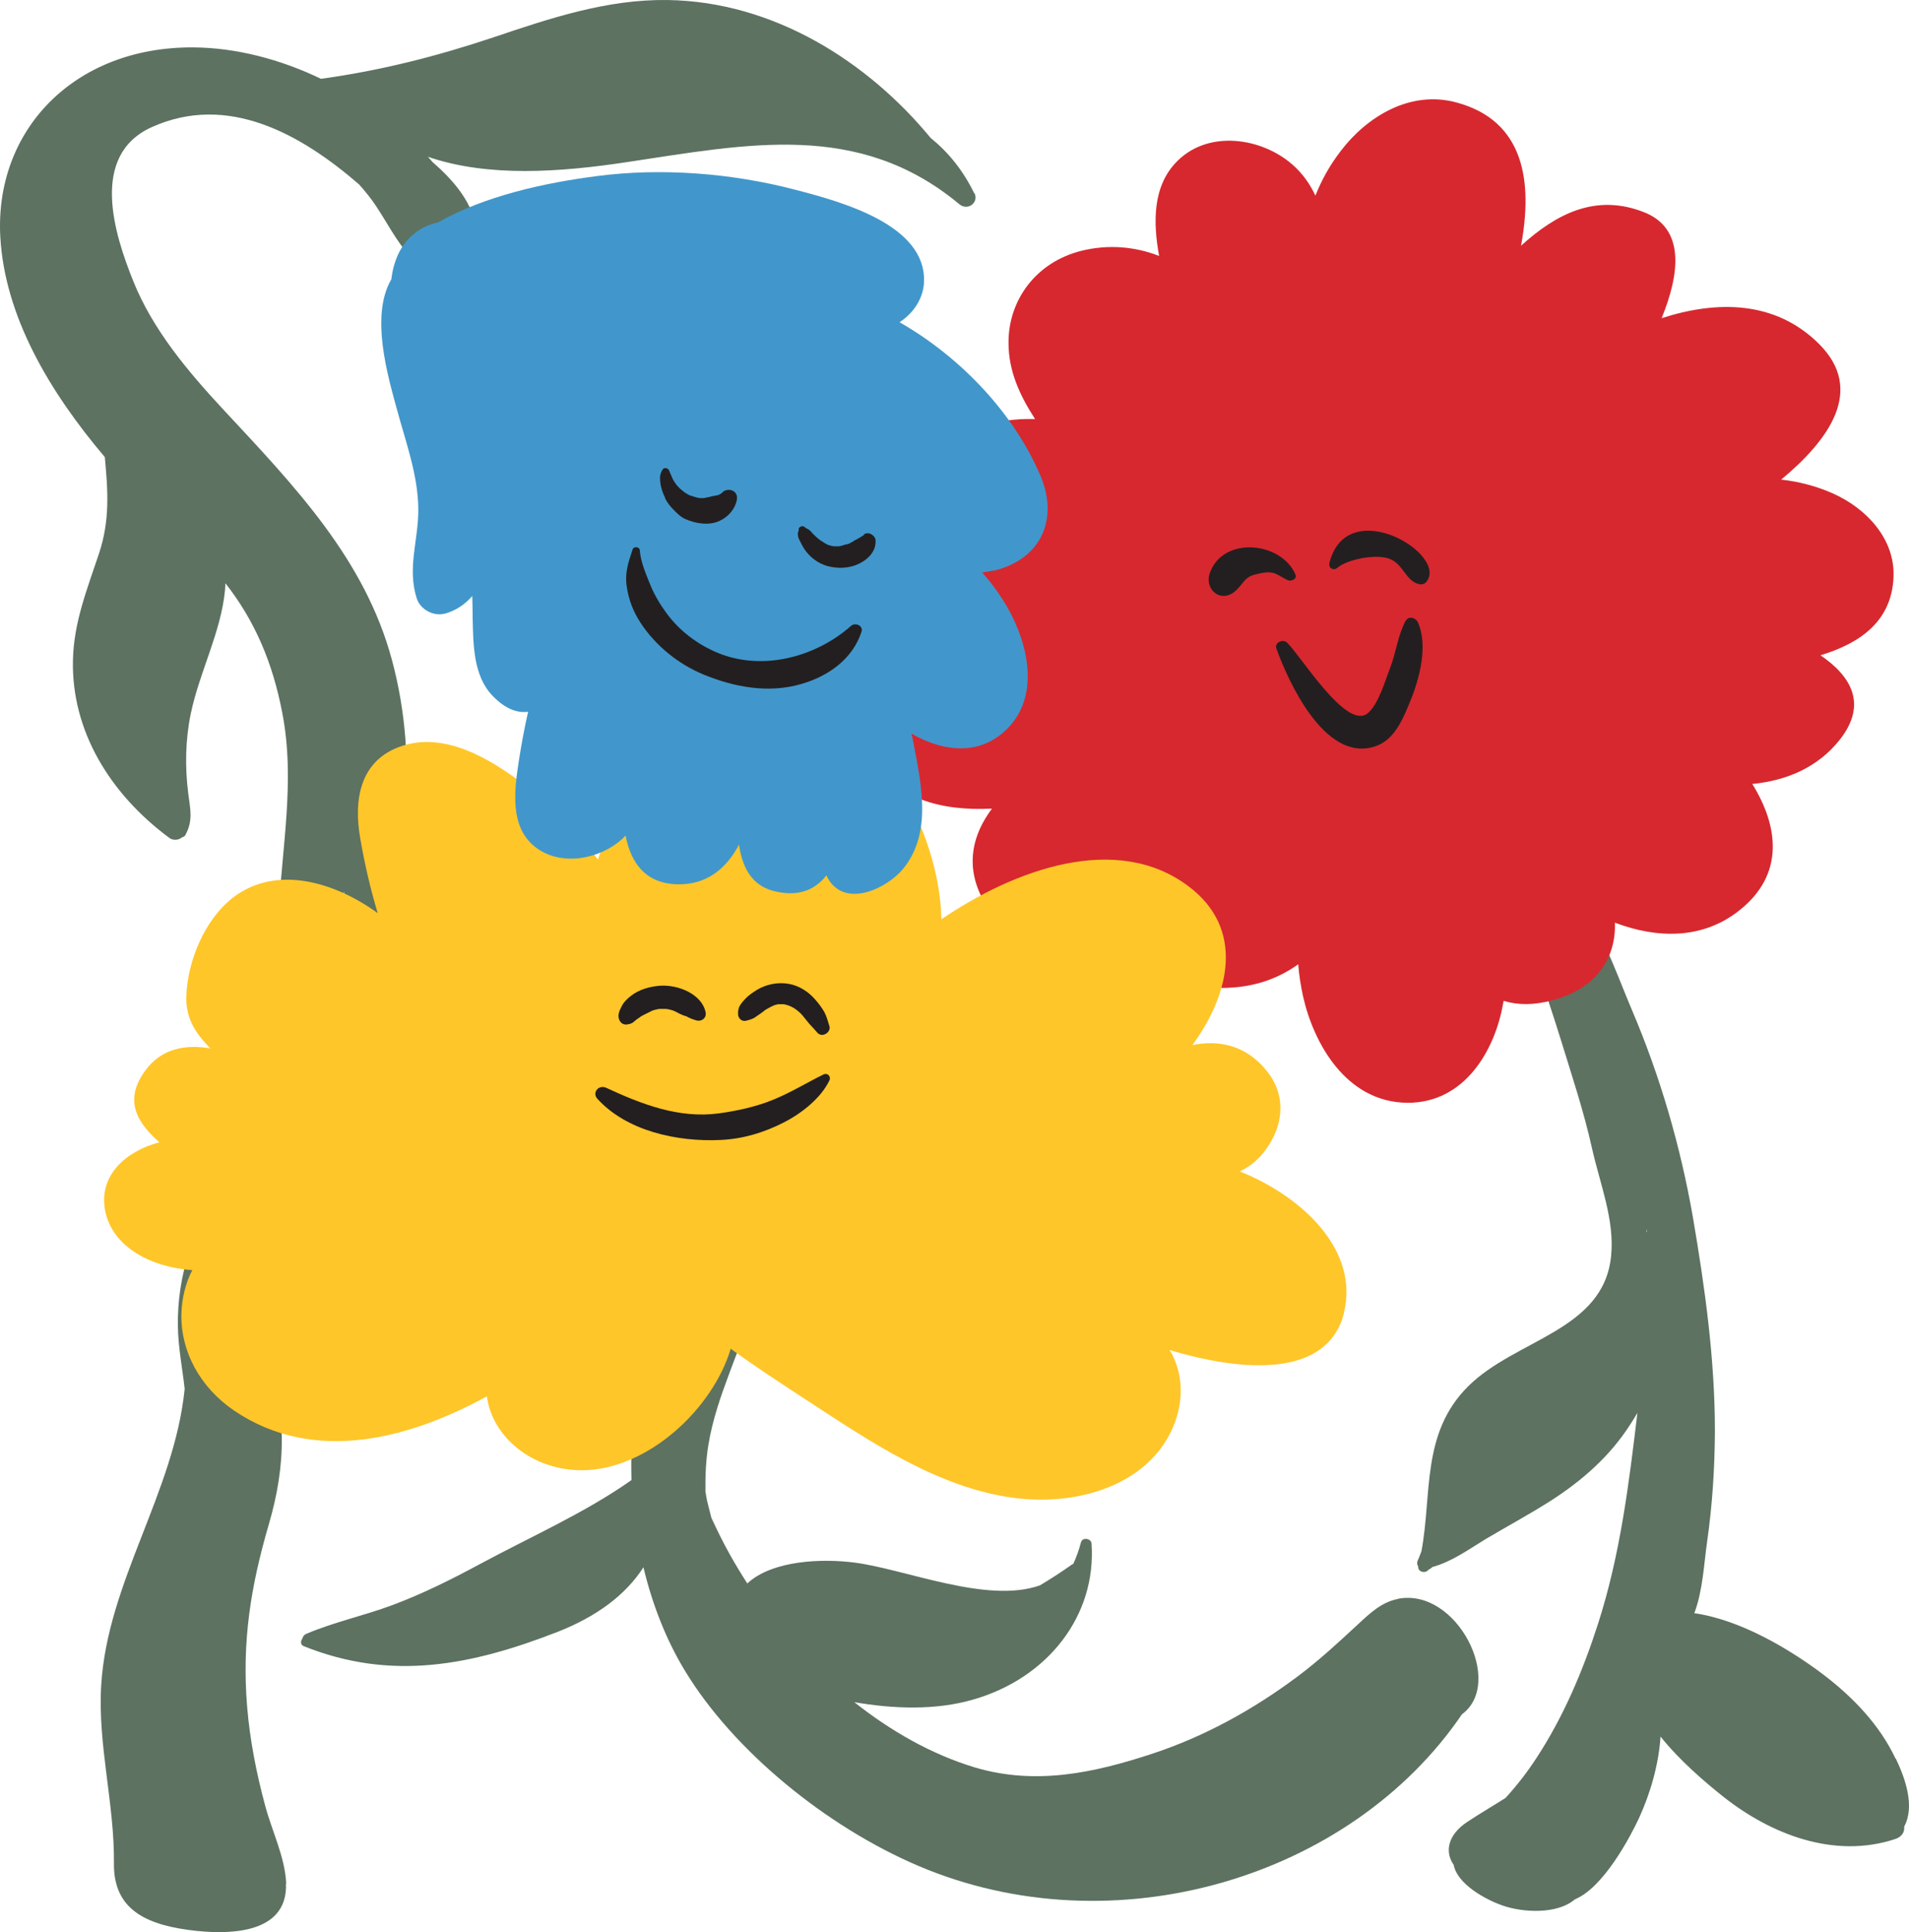<?xml version="1.0" encoding="UTF-8"?><svg id="Layer_2" xmlns="http://www.w3.org/2000/svg" viewBox="0 0 898.83 909.69"><g id="Layer_1-2"><path d="M892.55,827.81v.3c-7.5-16-20.3-29.4-35-40.4-15-11.2-37.8-25-59.8-28.2,4-10.6,4.5-22.9,6-33.5,2.5-17.4,3.6-34.6,3.7-52.2,0-33.8-4.7-67.6-10.4-100.9-5.8-33.2-15.4-66.3-28.8-97.7-11.2-26.4-22.7-64-52.9-76.2-1.5-1.2-3.1-2.3-4.8-3.1-.4-.5-.8-1.1-1.2-1.6-3.3-4.3-11.5-3.1-11.5,2.8.3,20.8,15.1,37.1,24.6,55.2,0,.1.1.3.2.4,4.4,12.4,8.5,24.7,12.4,37.3,5.2,16.9,10.7,33.4,14.5,50.5,3.7,16.7,10.8,33.8,9,51-3.6,35.1-44.9,38.9-67.3,61.2-22.2,22.1-16.9,50.6-22,77.7-.6,1.5-1.1,3-1.8,4.5-.4,1-.2,1.9.3,2.6-.3,2.5,3.3,3.6,4.9,1.5.4-.2.8-.4,1.2-.7l.5-.5c9.3-2.6,16.8-8.1,25-13.1,10.1-6,20.7-11.7,30.6-18,15.3-9.8,28.2-21.3,37.6-36,1.2-1.8,2.3-3.6,3.4-5.5-4,33.5-8.1,67-18.6,99.5-7,21.8-16.2,43.6-29,63.1-4.3,6.6-9.1,12.8-14.5,18.7-6,3.8-12.2,7.4-18.2,11.4-8.8,5.9-10.6,13.8-6.2,20.1,1.7,9,14.7,16.2,22.9,19.1,9.6,3.4,25.9,4.3,34.2-2.9,13.5-5.5,26.2-29.7,30.1-38.1,5.3-11.5,9.3-25.1,10.2-38.5,9.1,11.4,21.1,21.6,29.8,28.5,22.1,17.4,51.9,29.3,80.8,19.7,3.2-1.1,4.4-3.5,4.1-5.8,5.2-9.6.5-22.8-4-32.2ZM775.15,579.71v-1.1h0c.1.6.2,1.2.3,1.7-.1-.2-.2-.4-.3-.6Z" fill="#5d7261" stroke-width="0"/><path d="M891.55,271.41v.2c-.8,20.7-15.5,31.2-34.4,36.9,14.5,9.9,22.1,23,9.3,39.5-10.5,13.4-25.3,19.5-41.4,21.1,12.4,20,15.3,42.7-6.2,59.6-17.3,13.7-38.7,13.2-58.5,5.7.6,15.9-8,30.8-29.2,36.5-9.2,2.5-16.8,2.3-23.2.3,0,.5-.2,1.1-.3,1.6-3.7,21.1-17.7,46.6-45.1,46.4-28.7-.3-44-27.9-49-50-1.1-5-1.9-10.1-2.3-15.2-9.1,6.5-20.1,10.7-33.9,11.1-31,.9-38.4-16.7-36.3-36.7-10.3,6.7-21.2,12.3-33.8,14.1-18.6,2.7-37.4-4.3-45.2-20.4-7.5-15.4-4-29.3,5-41.4-23.9,1.2-45.6-4.5-57.3-24.5-10.3-17.5-4.2-41.5,9.9-56,5.1-5.2,10.9-8.8,17.1-11.2-1.7-1.5-3.3-3.3-4.9-5.2-11.7-15-14.2-34.2-6.7-51.2,11-24.5,36.3-36.1,62.2-35.3-7.1-11-12.6-22.6-12.5-36.2,0-19.7,12.8-37.6,34.2-43,12.9-3.2,25.4-2,36.7,2.4-2.8-15.5-3.3-33.1,8.8-44.9,14.8-14.5,39.5-10.8,54,1.9,4.9,4.3,8.3,9.3,10.8,14.6,2.8-7.1,6.6-14.1,11.9-21,12.1-15.9,32.4-28.8,54.4-22.9,32.5,8.7,36,37.9,30.5,67.5,16.4-14.9,35.1-24.8,57.9-15.8,19.4,7.6,16.9,28.9,8.3,49.9,26-8.4,53.5-8.4,74.1,12.1,21.8,21.7,4.7,45.2-17.8,63.9,8.1.9,16.1,2.9,24.1,6.4,16.5,7.3,29.4,21.8,28.8,39.2Z" fill="#d7282f" stroke-width="0"/><path d="M134.65,886.81c.8,22-22.7,24.3-42,22.3-22.7-2.4-39.3-9.3-39-31.8.3-28-7.7-55.9-6-83.8,2.9-48.7,34.4-90.9,39.3-139.6-1.1-9.9-3.1-19.8-3.2-29.8-.3-23,6.9-48.6,24.1-65.7,2.8-2.8,7.8-.5,7.9,3,.4,13.3-3.2,25.1-5.3,38.2-.4,2.4-.7,4.9-.9,7.3,4.9-1.9,11.4.1,11.2,6.3-.2,6.6-1.2,13.3-2.4,19.8,2.3.3,4.5,1.5,5.5,3.7,11.9,26.1,10.7,53.7,2.8,80.7-8.6,29.4-12.8,55.4-10.3,86,1.3,15.9,4.4,31.6,8.6,47.1,3.2,11.8,9.3,24.1,9.8,36.3h-.1ZM458.65,90.91c-5.2-10.7-12.2-19.3-20.5-26C408.75,29.21,364.45.71,314.25.01c-28.5-.4-55.3,8.6-81.7,17.5-26.9,9-53.2,15.7-81.4,19.6-19.1-9.2-40.1-14.7-60.4-14.8C34.65,22.11-2.65,61.51.15,111.61c2.1,37.3,23.1,72.8,49.2,103.6,1.4,15.2,2.6,29.5-2.8,45.6-5.6,16.8-11.8,32.2-12.2,49.9-.8,33.2,17.3,63,45.4,83.8,1.9,1.4,4.5,1,6-.3.6-.1,1.2-.5,1.5-1,3.7-6.8,2.4-11.9,1.4-19.5-1.6-12.6-1.4-25.3,1.2-37.8,4.1-19.6,14.2-38.2,16.1-58.1.1-1.1.1-2.2.2-3.2,14,17.9,22.2,37.5,26.7,60.7,6.4,32.6-.4,64.2-1.7,96.8-.5,14,21,15.3,25.7,3.2,2-5.1,3.7-10.3,5.3-15.6-.4,8.4.4,16.3,7.1,23.1.7.7,2.2.9,3.1.4,17.6-11.2,16.3-41,18.1-58.7,2.4-24.5.6-49.4-5.8-73.4-12.7-47.7-45.7-82-79.7-118.5-16.9-18.2-33-37.5-42.1-60-9-22.3-20.9-59.5,8.7-72.8,35.7-16,70,3.2,97.5,27,1.5,1.7,2.9,3.3,4.3,5.1,10.3,12.7,17.6,35.1,36.2,39.3,3.7.8,7.6-1.1,8.7-4.5,1.2-3.9,1.1-7.9.2-11.9,3.3-.1,6.6-2.6,6.2-5.7-1.8-13.3-10.6-23.8-21-32.8-.7-.8-1.4-1.7-2.2-2.5,28.5,9.8,62.5,7.2,93.2,2.6,57.4-8.6,109.6-19.7,157,19.7,4,3.4,9.3-.8,7.2-5.1l-.2-.1Z" fill="#5d7261" stroke-width="0"/><path d="M688.35,807.11c-52.5,77.2-164,110.5-255.9,71.4-43-18.3-86.9-53.9-109.9-91.8-8.9-14.6-15.4-31.3-19.6-48.8-8.4,13.1-22.1,23.2-40.4,30.4-40.4,15.7-78.1,23.4-119.6,6.7-1.5-.6-1.5-2.4-.6-3.5.2-.9.8-1.8,1.7-2.2,13.1-5.6,27.3-8.6,40.7-13.6,14.2-5.3,27.6-12,40.8-19.1,23.5-12.7,50.1-24.4,71.8-39.8-.7-19.6,1.5-38.9,6.6-56.4.7-2.3,4.4-2.7,5.6-.7,1.5-3.5,3.5-6.7,5.9-9.7,3.3-4.1,8.7-3,10.6.5,5.5-8.6,12.9-16.1,22.7-21.8,3.2-1.9,7,1.2,6.2,4.3-5.9,22.7-17.6,43.9-21.4,67.2-1.2,7.2-1.5,14.6-1.4,22,.3,1.9.6,3.8,1.1,5.7.6,2.3,1.1,4.5,1.7,6.7,2.7,5.8,5.5,11.6,8.7,17.3,2.6,4.6,5.3,9.1,8.2,13.6,11.9-11,35.4-11.8,50.7-9.8,24.1,3.2,62.3,19.5,87.1,10.7,5-3,10-6.2,14.9-9.7.3-.2.5-.3.8-.4,1.5-3.3,2.7-6.7,3.6-10.1.7-2.7,4.9-1.9,5,.6,2.3,33.6-20.3,63.2-55.8,73.4-17.7,5.1-37.4,4.4-55.9,1.2,16.8,13.3,36,24.5,57,30.8,28.5,8.4,55.8,2.5,83.2-6.5,24.9-8.2,47.7-20.9,68.1-36.1,10.5-7.8,19.6-16.3,29-25,5.3-4.9,11-10.4,18.7-11.8l.1-.1c27.7-5.2,50.2,39.6,30,54.4Z" fill="#5d7261" stroke-width="0"/><path d="M632.75,618.11l.1-.1c-7.7,31-47.8,27.9-82.2,17.6.5.9,1.2,1.8,1.6,2.8,5.4,11.3,4.6,24-.7,35.2-12.4,26-44.4,35.3-73.4,31.7-36.5-4.5-69.3-27.2-98.5-46.2-11.8-7.7-23.9-15.6-35.6-24.1-8.4,28.2-38.9,56.8-69.5,57.2-23.9.3-42.9-15.8-45.3-34.8-36.5,20-81.4,32.1-118.9,6.8-16.1-10.9-25.6-28.1-24.9-46.4.2-5.8,1.7-13.5,5.1-19.8-18.9-1.3-37.8-10.6-41.1-28.3-3-16.5,10-27.8,25.6-31.9-10.2-9-17.1-19.5-6.7-33.7,7.7-10.6,19.1-12.5,30.7-10.5-6.4-6.6-11.8-13.6-11.3-25,.6-15.9,8.5-35.8,22.2-46.2,20.1-15.2,47.3-7.4,67.9,7.5-3.5-11.6-6.2-23.4-8.2-35-3.1-17.3-.9-37.1,19.9-43.8,19.8-6.4,40.4,5.8,55.1,16.7,14.3,10.7,26.7,23.1,36.9,36.9,3.9-12.6,8.8-24.2,28.5-22,8.9,1,15.4,4.6,20.2,9.6,9.6-33.4,30.9-70.1,66.3-58.3,20.5,6.9,28.9,36.2,36,52.8,6.4,14.9,10.3,30.4,10.7,46,34.4-23.4,82.5-41.1,116.4-15.5,26.3,19.8,19.7,50.2,1.8,74.7,12.7-2.5,25.3.1,35,12.2,8.5,10.5,8.2,23.3,1.3,34.4-3.5,5.6-7.8,10-14,12.9,29.7,11.9,56.3,37.3,49,66.6Z" fill="#ffc629" stroke-width="0"/><path d="M467.75,268.61c-1.7.4-3.5.7-5.3.9,3.9,4.4,7.1,8.8,9.6,12.7,10.9,16.9,18.4,42.8,3.5,59.5-12.8,14.3-30.7,12.7-46.4,3.7.4,1.7.8,3.5,1.1,5.2,3.6,18.9,8.6,41.8-5,58.4-7.5,9.2-27,18.7-35.3,4.8-.3-.5-.5-1.1-.8-1.7-5.5,7-13.5,10.4-25.2,7.3-11-3-14.6-12.4-16-21.7-5.2,9.8-13.5,18-26.6,18.6-16.7.7-24.2-9.4-26.8-22.9-.6.6-1.1,1.1-1.7,1.7-10.3,9.2-27.9,12.9-40,4.3-13.5-9.6-10.5-28.3-8.5-41.6,1.2-7.6,2.6-15.2,4.3-22.7-5.2.7-10.9-1.4-16.9-7.7-9-9.5-8.9-24.3-9.2-36.1,0-3.6-.1-7.2-.2-10.7-3.3,3.8-7.4,6.7-12.5,8.2-5.8,1.7-12-2-13.6-7-4.7-14.5.9-27.7.7-42.5-.2-15.6-5.7-30.6-9.8-45.6-4.5-16.5-13-44.9-2.9-62.2,1.3-10.6,6-20.7,17.4-25.4,1.5-.6,3.1-1.1,4.6-1.4,22-12.5,50.1-18.6,74.7-21.8,30.6-4,63.6-1.4,93.4,6.4,22.4,5.8,62,16.7,60.7,43.7-.4,7.6-4.9,14.4-11.5,18.7,29.9,17.1,54.6,44.2,66.5,72.7,8.1,19.4.9,38.6-22.1,44.3l-.2-.1Z" fill="#4197cb" stroke-width="0"/><path d="M294.65,482.41c1.4-.2,2.5-.3,3.6-1.2.4-.3.7-.6,1.1-.9.1-.1.2-.2.2-.2,0,0,.1,0,.3-.2.6-.4,1.2-.8,1.7-1.2,0,0,.2-.1.3-.2.7-.4,1.4-.8,2.1-1.1.7-.4,1.5-.7,2.2-1.1.3-.2.7-.3,1-.5h0c.6-.2,1.2-.4,1.8-.5.4-.1.9-.2,1.3-.3h3c-.3,0,.7,0,.9.1.5,0,1,.2,1.5.3.4.1.7.2,1.1.3.2,0,.5.2.7.3.8.3,1.5.7,2.2,1.1,1,.5,2,.9,3.1,1.3-1.3-.5-.1,0,.2,0,.3.1.7.3,1,.5.8.4,1.7.8,2.6,1.1.2,0,.4.1.5.2h.2c2.8,1.2,5.5-.8,5-3.5-1.6-8.6-13-13.3-21.7-12.6-4.8.4-9.7,1.8-13.4,4.7-1.7,1.3-3.4,2.9-4.3,4.7-1.3,2.4-2.5,5-.8,7.5.5.7,1.5,1.4,2.5,1.3l.1.1ZM301.65,478.71c-.3.2-.2.1,0,0h0ZM347.45,476.71c.2-1.2.3-2.4,1-3.4.7-1.1,1.6-2.2,2.5-3.1,1.5-1.6,3.6-3,5.5-4.2,4.4-2.6,9.7-3.7,14.9-2.8,4.9.8,9.4,3.8,12.4,7.3,1.7,1.9,3.2,3.9,4.4,6,1.1,2.1,1.7,4.5,2.4,6.7.8,2.8-3.5,5.6-5.7,3-1.3-1.5-2.6-2.9-3.9-4.3-1.3-1.5-2.4-3.1-3.8-4.6-1.3-1.3-2.4-2.1-3.7-2.9-1.7-.9-2.3-1.1-4.3-1.6h-2.6q.4,0,0,0c-.5,0-.9.2-1.4.3-.3,0-.6.2-.9.3.2,0-.9.4-.9.4-.8.4-1.5.8-2.2,1.2,0,0-.6.4-.7.4-.3.2-.7.5-1,.8-.9.7-1.8,1.3-2.7,1.9-.5.4-1.9,1.4-2.9,1.7-.8.3-1.5.5-2.3.7-2.6.8-4.4-1.6-4-3.7l-.1-.1ZM390.55,508.61c-3.9,8.3-13.1,15.6-21.6,19.9-9.2,4.7-19,7.7-29.6,8.2-20.7,1-44.4-4.3-58.1-19.4-2.6-2.8.6-6.9,4.3-5.1,16.4,7.6,34,14.5,52.8,12,8.8-1.2,17.9-3.2,26.1-6.6,8.2-3.4,15.3-7.8,23.2-11.7,2-1,3.7.9,2.9,2.7h0Z" fill="#231f20" stroke-width="0"/><path d="M313.15,234.61c1,2,2.4,3.8,4.1,5.5,1.6,1.6,3.1,3.2,5.3,4.2,4.8,2.2,11.3,3.3,16.3.9,4.2-1.9,7.4-5.8,8.1-10,.3-1.6-.2-3.2-1.8-4.1-1.5-.8-3.7-.6-4.9.6-.3.3-.5.5-.8.7l-.1.1h-.1c-.3.2-.6.4-1,.5-.2,0-.3.2-.5.2h-.2c-.6.1-1.4.3-1.6.3-.6.1-3.1.6-.9.3-1.3.2-2.4.4-3.6.7h-2.1c-.8-.2-1.6-.3-2.4-.6-.7-.2-1.4-.5-2.2-.7-.2,0-.3-.1-.4-.2-.3-.2-.6-.3-.9-.5,0,0-.7-.5-.7-.4-.2-.2-.5-.4-.7-.5-.6-.5-1.3-1.1-1.9-1.6-1.2-1.1-1.9-2-2.9-3.6-.4-.7-.8-1.4-1-2.1-.4-1-.9-1.8-1.2-2.8-.4-1.1-2.4-1.7-3.1-.4-.7,1.2-1.1,2.2-1.2,3.6,0,1.2.1,2.4.3,3.5.4,2.1,1.1,4.2,2.1,6.1v.3ZM338.05,233.11s-.3.2-.6.2c0,0,.3-.1.6-.2ZM324.25,233.31c-.2,0-.3-.2,0,0h0ZM406.75,251.91c-.8.5-1.6,1-2.4,1.5.1,0,.2-.1.3-.2,0,0-.2.1-.4.2-.3.2-.5.3-.8.5s-.7.3-1.1.5c-1.2.9-1.5,1.1-.9.6.4-.2.3-.2,0,0-.6.3-1.2.7-1.8,1-.2,0-.4.2-.6.2h-.1c-.2,0-.5.1-.6.1-.7.2-1.3.4-2,.6-.4.1-.8.2-1.2.3h-2.4.1-.1q-.5,0-.1,0c-.3,0-.6-.1-1-.2-.4,0-.7-.2-1.1-.3h-.2c-.1,0-.2,0-.3-.1-.7-.3-1.5-.7-2.2-1.2-.5-.3-1.5-1-1.7-1.1-.9-.6-2.4-2-3.4-3-.5-.6-1-1.2-1.6-1.7-.7-.6-1.7-.8-2.2-1.4-.9-1-3.1-.2-2.9,1.1v.6c-.4.5-.4,1.1-.4,1.7,0,1.3.6,2.4,1.2,3.5.8,1.7,1.7,3.3,2.9,4.8,2.8,3.5,6.9,6.2,11.6,7,4.7.9,9.5.4,13.7-1.8,4.3-2.3,7.4-5.9,7.2-10.6,0-2.3-3.2-4.5-5.5-2.9v.3ZM398.85,256.41c.1,0,.3-.1.5-.2,0,0-.3.2-.5.2ZM392.65,257.41h-.1.1ZM405.65,297.41c-4.1,12.5-15,20.8-28.6,24.7-15.4,4.4-31.2,1.4-45.5-4.4-12.4-5.1-22.9-13.8-29.9-24.4-3.6-5.5-5.7-11.1-6.6-17.4-.9-6.4.8-11.2,2.8-17.2.6-1.7,3.3-1.3,3.4.4.3,4.9,2.7,10.8,4.6,15.4,1.7,4.4,4.2,8.9,7,12.8,5.6,8.2,13.7,14.9,23.1,19.2,21.8,10.1,47.9,3.1,64.7-11.8,2.1-1.9,5.9,0,5,2.6v.1Z" fill="#231f20" stroke-width="0"/><path d="M606.25,273.11c-2.3-1-4.5-2.8-6.9-3.4-2.5-.6-5.1,0-7.6.6-5.5,1.2-5.8,3.6-9.3,7.2-7,7.3-15.7.3-12.8-7.8,6.3-17.5,33.7-14.7,40.3.8.9,2.1-2,3.4-3.8,2.6h.1ZM625.95,265.51c-.5,1.9,2,3.3,3.6,1.9,4.9-4.2,18.7-6.8,25-4.2,6.2,2.6,7.4,10.4,13.6,11.8,1.1.3,2.5,0,3.2-.8,11.6-12.8-37.4-42.5-45.5-8.8l.1.1ZM661.85,292.21c-3.7,6.9-4.5,14.9-7.3,22.2-2.3,5.8-5.5,17.4-10.7,21.5-10,7.8-31.2-26.9-37.8-33.3-2.1-2-6.1,0-5.1,2.7,5.2,14.4,22.4,53.7,46.2,46.2,9.6-3,13.4-13.2,16.7-21,4.5-10.8,8.7-26.6,3.7-37.6-.9-2-4.3-3.1-5.6-.7h-.1Z" fill="#231f20" stroke-width="0"/></g></svg>
